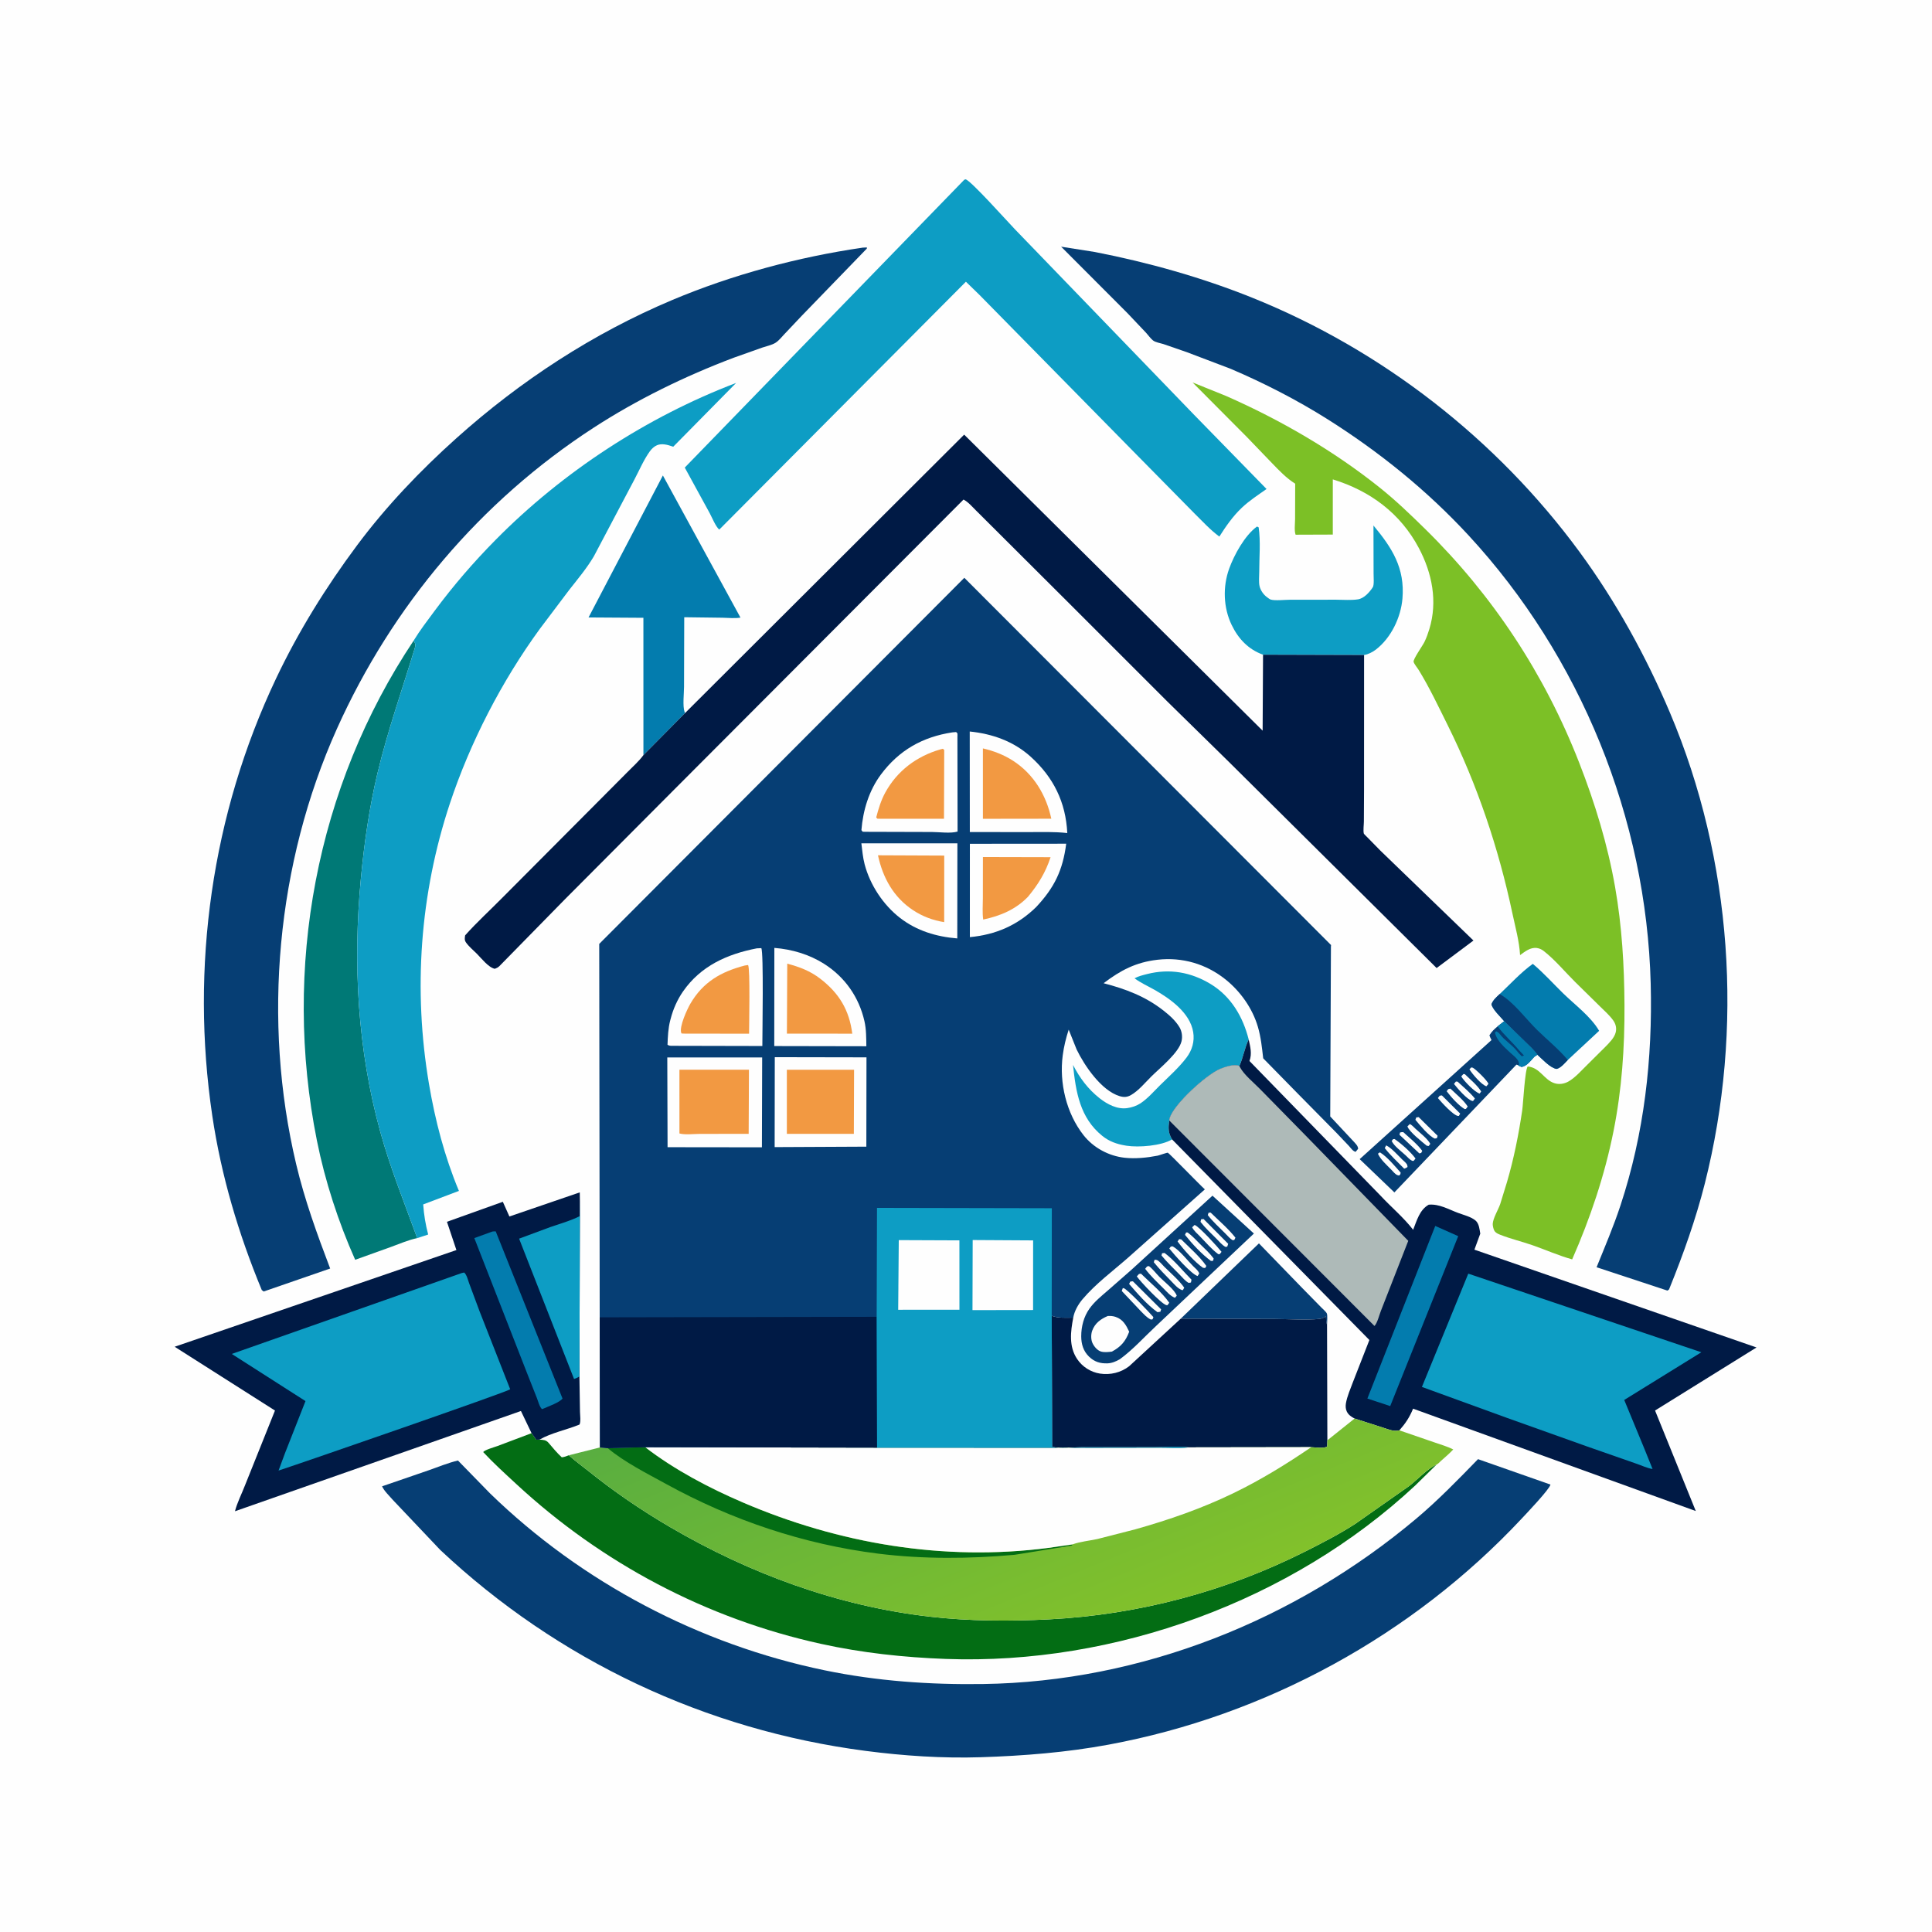 <svg version="1.1" xmlns="http://www.w3.org/2000/svg" style="display: block;" viewBox="0 0 2048 2048" width="1024" height="1024">
<defs>
	<linearGradient id="Gradient1" gradientUnits="userSpaceOnUse" x1="1153.02" y1="1739.17" x2="1005.9" y2="1379.73">
		<stop class="stop0" offset="0" stop-opacity="1" stop-color="rgb(130,193,43)"/>
		<stop class="stop1" offset="1" stop-opacity="1" stop-color="rgb(89,174,64)"/>
	</linearGradient>
</defs>
<path transform="translate(0,0)" fill="rgb(254,254,254)" d="M -0 -0 L 2048 0 L 2048 2048 L -0 2048 L -0 -0 z"/>
<path transform="translate(0,0)" fill="rgb(6,62,116)" d="M 1251.64 1397.84 L 1334.53 1318.04 L 1380.72 1365.66 L 1400.71 1386.03 C 1402.25 1387.68 1405.65 1390.45 1406.5 1392.34 C 1407.34 1394.23 1406.81 1401.28 1406.75 1403.65 L 1406.72 1404.57 C 1405.79 1401.56 1405.75 1398.48 1405.51 1395.35 C 1403.33 1396.9 1401.34 1397.8 1398.64 1398.09 C 1383.6 1399.67 1366.85 1398.2 1351.67 1398.18 L 1251.64 1397.84 z"/>
<path transform="translate(0,0)" fill="rgb(3,124,174)" d="M 1589.75 1053.72 C 1601.01 1043.15 1612.31 1030.68 1624.84 1021.73 C 1636.28 1031.29 1646.33 1042.58 1657 1052.99 C 1669.46 1065.15 1686.48 1077.71 1695.14 1092.72 L 1661.92 1123.63 C 1658.77 1126.83 1654.53 1132.11 1650 1133.11 C 1642.91 1131.76 1635.1 1122.87 1629.68 1118.06 C 1626.21 1112.96 1621.28 1108.7 1616.9 1104.35 L 1594.51 1082.52 C 1590.8 1078.04 1582.05 1069.94 1581.02 1064.5 C 1582.8 1059.9 1586.27 1057.07 1589.75 1053.72 z"/>
<path transform="translate(0,0)" fill="rgb(6,62,116)" d="M 1589.75 1053.72 C 1604.61 1062.21 1617.04 1079.65 1629.34 1091.73 C 1640.01 1102.22 1652.41 1112.14 1661.92 1123.63 C 1658.77 1126.83 1654.53 1132.11 1650 1133.11 C 1642.91 1131.76 1635.1 1122.87 1629.68 1118.06 C 1626.21 1112.96 1621.28 1108.7 1616.9 1104.35 L 1594.51 1082.52 C 1590.8 1078.04 1582.05 1069.94 1581.02 1064.5 C 1582.8 1059.9 1586.27 1057.07 1589.75 1053.72 z"/>
<path transform="translate(0,0)" fill="rgb(6,62,116)" d="M 1594.51 1082.52 L 1616.9 1104.35 C 1621.28 1108.7 1626.21 1112.96 1629.68 1118.06 L 1626.39 1120.3 C 1622.66 1124.32 1618.64 1130.03 1613 1131.03 C 1611.39 1130.45 1610.37 1130.17 1609.08 1129.01 L 1607.47 1128.56 L 1478.11 1264 L 1441.3 1228.74 L 1581.05 1102.5 C 1580.15 1100.84 1579.46 1099.28 1578.84 1097.5 C 1581.15 1093.45 1584.07 1090.97 1587.52 1087.96 L 1594.51 1082.52 z"/>
<path transform="translate(0,0)" fill="rgb(254,254,254)" d="M 1551.27 1138.5 L 1552.76 1138.64 C 1558.51 1144.29 1565.83 1150.17 1570.11 1156.98 L 1568.5 1159.25 C 1563.18 1157.68 1551.8 1145.91 1548.98 1141 L 1551.27 1138.5 z"/>
<path transform="translate(0,0)" fill="rgb(254,254,254)" d="M 1559.62 1131.5 L 1561.2 1131.82 C 1564.18 1133.24 1577.13 1145.84 1577.79 1149 L 1575.65 1151.5 C 1570.55 1150.09 1560.36 1138.11 1557.66 1133.5 L 1559.62 1131.5 z"/>
<path transform="translate(0,0)" fill="rgb(254,254,254)" d="M 1543.28 1146.5 L 1545.07 1146.55 C 1551.27 1152.3 1558.14 1157.92 1563.45 1164.5 L 1561.5 1167.12 L 1560.69 1167.04 C 1555.33 1165.79 1544.79 1153.5 1541.27 1149 L 1543.28 1146.5 z"/>
<path transform="translate(0,0)" fill="rgb(254,254,254)" d="M 1535.22 1154.5 L 1537.49 1153.97 C 1543.48 1159.8 1551.37 1165.99 1555.86 1173 L 1553.95 1175.5 L 1552.61 1175.65 C 1546.22 1172 1538 1162.66 1533.5 1156.73 L 1535.22 1154.5 z"/>
<path transform="translate(0,0)" fill="rgb(254,254,254)" d="M 1460.65 1223 L 1462.75 1221.5 C 1470.58 1226.34 1478.55 1236.06 1484.74 1243 C 1484.27 1245.44 1484.83 1244.39 1483.04 1246.13 L 1481.28 1245.67 C 1478.91 1244.7 1476.63 1241.8 1474.89 1240 C 1469.94 1234.87 1463.67 1229.49 1460.65 1223 z"/>
<path transform="translate(0,0)" fill="rgb(254,254,254)" d="M 1526.12 1161.5 L 1528.44 1161.17 L 1547.86 1180.5 L 1546.5 1182.89 L 1545.61 1182.96 C 1540.5 1182.35 1528 1168.46 1524.24 1164 L 1526.12 1161.5 z"/>
<path transform="translate(0,0)" fill="rgb(254,254,254)" d="M 1501.31 1184.5 L 1503.87 1184.2 L 1523.92 1203.98 L 1523.21 1206.5 L 1521 1206.95 C 1514.73 1204.49 1504.92 1192.49 1500.39 1187.02 L 1501.31 1184.5 z"/>
<path transform="translate(0,0)" fill="rgb(254,254,254)" d="M 1484.1 1200.5 C 1485.35 1200.12 1486.21 1200.1 1487.5 1200.08 C 1494.21 1206.31 1502.26 1212.59 1507.65 1219.98 L 1506.5 1222.16 L 1504.57 1222.68 L 1483.5 1202.9 L 1484.1 1200.5 z"/>
<path transform="translate(0,0)" fill="rgb(254,254,254)" d="M 1469.45 1214.13 C 1475.7 1217.49 1481.28 1224.18 1486.39 1229.11 C 1487.98 1230.64 1491.16 1233.09 1491.78 1235.24 L 1492.06 1237.06 C 1490.63 1238.09 1490.11 1238.36 1488.5 1238.83 C 1481.59 1231.75 1473.95 1224.81 1467.89 1217 L 1469.45 1214.13 z"/>
<path transform="translate(0,0)" fill="rgb(254,254,254)" d="M 1476.8 1207.5 L 1478.33 1207.46 C 1485.64 1212.43 1495.26 1220.98 1500.5 1228.07 L 1498.59 1230.5 C 1497.52 1230.65 1497.63 1230.8 1496.71 1230.37 C 1494.28 1229.24 1492.04 1226.56 1490.08 1224.74 C 1485.58 1220.55 1477.87 1215 1475.23 1209.5 L 1476.8 1207.5 z"/>
<path transform="translate(0,0)" fill="rgb(254,254,254)" d="M 1494.49 1191.5 C 1496.64 1192.49 1499.01 1195.18 1500.78 1196.81 C 1505.68 1201.32 1512.93 1206.78 1516.17 1212.5 L 1514.5 1214.8 L 1512.42 1214.53 C 1507.63 1210.55 1493.48 1199.47 1491.95 1194 L 1494.49 1191.5 z"/>
<path transform="translate(0,0)" fill="rgb(3,124,174)" d="M 1594.51 1082.52 L 1616.9 1104.35 C 1621.28 1108.7 1626.21 1112.96 1629.68 1118.06 L 1626.39 1120.3 C 1622.66 1124.32 1618.64 1130.03 1613 1131.03 C 1611.39 1130.45 1610.37 1130.17 1609.08 1129.01 L 1610.3 1128.55 C 1610.59 1123.3 1604.59 1119.3 1601.08 1116.04 C 1594.95 1110.33 1586.33 1102.91 1584.73 1094.5 L 1586 1093.22 C 1587.88 1094.19 1588.82 1094.71 1590.11 1096.44 C 1594.6 1102.51 1602.53 1107.38 1607.5 1113.49 C 1609.38 1115.8 1610.93 1117.65 1613.18 1119.72 L 1615.49 1118.84 L 1609.99 1113.01 C 1602.81 1104.29 1594.29 1097.14 1587.52 1087.96 L 1594.51 1082.52 z"/>
<path transform="translate(0,0)" fill="rgb(13,157,196)" d="M 1242.45 1207.81 C 1231.01 1214.71 1207.11 1216.48 1194.36 1214.54 L 1193 1214.31 C 1183.84 1212.82 1175.78 1209.97 1168.49 1204.09 C 1144.71 1184.94 1140.42 1157.38 1137.45 1128.86 C 1144.5 1142.64 1153.49 1154.69 1165.75 1164.28 C 1173.86 1170.63 1184.32 1176.17 1194.94 1174.64 C 1199.86 1173.93 1204.8 1172.29 1208.98 1169.55 C 1216.51 1164.61 1223.11 1156.91 1229.53 1150.57 C 1239.02 1141.2 1249.66 1131.79 1257.71 1121.17 C 1263.74 1113.22 1266.47 1103.84 1264.82 1093.95 C 1261.43 1073.65 1240.57 1058.74 1223.86 1049.27 C 1216.81 1045.28 1209.16 1041.89 1202.65 1037.05 C 1206.79 1034.78 1211.49 1033.68 1216.04 1032.52 C 1239.85 1026.49 1262.54 1030.49 1283.41 1043.17 C 1304.98 1056.28 1317.65 1077.93 1323.67 1101.95 C 1319.36 1110.71 1317.91 1120.95 1313.81 1129.98 C 1308.35 1127.68 1298.73 1130.78 1293.31 1133.07 C 1278.64 1139.25 1244.71 1170.07 1239.95 1185 C 1239.52 1186.34 1239.56 1186.54 1239.46 1187.76 C 1238.39 1195.64 1238.2 1200.69 1242.45 1207.81 z"/>
<path transform="translate(0,0)" fill="rgb(6,62,116)" d="M 1285.27 1267.46 L 1329.19 1307.61 L 1225.65 1405.43 C 1213.05 1417.16 1200.91 1430.77 1187.02 1440.87 C 1183 1443.19 1178.65 1445.05 1173.96 1445.21 C 1166.14 1445.47 1160.1 1443.58 1154.37 1438.06 C 1148.35 1432.24 1146.15 1424.71 1146.14 1416.5 C 1146.14 1406.22 1148.83 1395.78 1154.79 1387.33 C 1160.09 1379.82 1167.44 1373.92 1174.35 1367.96 L 1199.2 1346.17 L 1285.27 1267.46 z"/>
<path transform="translate(0,0)" fill="rgb(254,254,254)" d="M 1281.17 1285.5 L 1283.37 1285.42 C 1292.05 1293.93 1302.12 1302.47 1309.6 1311.98 L 1308.5 1314.29 L 1306.98 1314.76 C 1303.89 1313.22 1301.43 1310.09 1299.01 1307.67 C 1292.65 1301.32 1285.77 1295.1 1280.27 1288.02 L 1281.17 1285.5 z"/>
<path transform="translate(0,0)" fill="rgb(254,254,254)" d="M 1273.24 1292.5 L 1275.83 1292.21 L 1301.93 1318.5 L 1300.92 1321.5 L 1299.05 1321.77 C 1295.48 1319.83 1292.53 1316.16 1289.67 1313.29 C 1283.86 1307.47 1277.62 1301.76 1272.59 1295.24 L 1273.24 1292.5 z"/>
<path transform="translate(0,0)" fill="rgb(254,254,254)" d="M 1257.3 1306.5 L 1258.78 1306.44 C 1263.75 1309.85 1267.95 1314.64 1272.22 1318.86 C 1277.14 1323.72 1282.36 1328.43 1286.5 1333.99 L 1285.95 1336.5 L 1283.62 1336.64 C 1273.89 1329.48 1263.65 1318.49 1256.15 1309.02 L 1257.3 1306.5 z"/>
<path transform="translate(0,0)" fill="rgb(254,254,254)" d="M 1249.99 1313.5 L 1252.17 1313.84 C 1260.95 1322.55 1271.69 1331.89 1278.79 1341.98 L 1277.5 1344.17 L 1275.17 1343.88 C 1266.47 1337.87 1254.55 1324.58 1248.28 1316 L 1249.99 1313.5 z"/>
<path transform="translate(0,0)" fill="rgb(254,254,254)" d="M 1266.32 1298.5 C 1270.87 1299.83 1291.15 1322.16 1294.87 1327 L 1292.92 1329.5 L 1291.38 1329.45 C 1284.38 1324.27 1278.31 1317.09 1272.22 1310.83 C 1269.26 1307.78 1265.65 1304.8 1263.72 1301 L 1266.32 1298.5 z"/>
<path transform="translate(0,0)" fill="rgb(254,254,254)" d="M 1241.02 1321.5 C 1242.77 1321.21 1242.54 1320.86 1243.67 1321.53 C 1250.73 1325.73 1258.69 1336.07 1264.66 1342.06 C 1266.98 1344.39 1270.26 1346.84 1271.25 1350 L 1269.5 1352.67 C 1262.67 1350.54 1244.65 1329.91 1239.5 1323.52 L 1241.02 1321.5 z"/>
<path transform="translate(0,0)" fill="rgb(254,254,254)" d="M 1231.85 1328.5 L 1234.45 1328.17 C 1244.71 1335.78 1253.94 1347.35 1263.02 1356.5 L 1262.46 1359.5 L 1260.09 1359.95 C 1256.41 1358 1253.35 1354.08 1250.44 1351.14 C 1243.91 1344.54 1237.2 1338.05 1231.26 1330.91 L 1231.85 1328.5 z"/>
<path transform="translate(0,0)" fill="rgb(254,254,254)" d="M 1190.17 1365.5 L 1191.03 1365.47 C 1194.59 1366.06 1218.92 1391.78 1222.67 1396.22 L 1221.8 1398.5 L 1219.99 1398.8 C 1215.75 1396.84 1212.64 1393.18 1209.37 1389.93 L 1189.13 1368.5 L 1190.17 1365.5 z"/>
<path transform="translate(0,0)" fill="rgb(254,254,254)" d="M 1223.86 1335.5 C 1224.98 1335.31 1224.39 1335.33 1225.9 1335.58 C 1228.35 1335.98 1232.21 1340.84 1234.16 1342.79 C 1241.17 1349.77 1249.67 1356.93 1255.34 1364.98 L 1253.94 1367.5 L 1253.01 1367.57 C 1248.62 1366 1245.08 1361.73 1241.89 1358.44 C 1235.47 1351.83 1228.86 1345.2 1223.09 1338.02 L 1223.86 1335.5 z"/>
<path transform="translate(0,0)" fill="rgb(254,254,254)" d="M 1215.9 1342.5 L 1217.92 1342.09 C 1222.07 1345.3 1225.32 1349.77 1229 1353.52 C 1233.91 1358.51 1245.23 1367.14 1247.41 1373.5 L 1245.5 1375.72 C 1240.83 1373.97 1237.1 1369.56 1233.65 1366.11 C 1226.98 1359.46 1219.57 1352.52 1213.92 1345 L 1215.9 1342.5 z"/>
<path transform="translate(0,0)" fill="rgb(254,254,254)" d="M 1198.17 1358.5 L 1200.88 1358.21 L 1230.82 1387.98 L 1230.03 1390.5 L 1226.99 1390.98 C 1215.89 1383.03 1205.84 1371.36 1196.9 1361.02 L 1198.17 1358.5 z"/>
<path transform="translate(0,0)" fill="rgb(254,254,254)" d="M 1207.36 1350.5 L 1209.46 1350.12 C 1219.1 1359.65 1231.88 1369.96 1239.47 1381 L 1237.5 1383.6 L 1236.28 1383.46 C 1230.92 1381.99 1208.76 1358.47 1205.06 1353 L 1207.36 1350.5 z"/>
<path transform="translate(0,0)" fill="rgb(254,254,254)" d="M 1174.32 1395 C 1177.24 1394.87 1179.76 1395.01 1182.56 1395.95 C 1190.4 1398.59 1193.7 1404.64 1196.99 1411.67 C 1193.15 1421.92 1188.18 1427.62 1178.69 1432.75 C 1175.14 1433.22 1171 1433.69 1167.5 1432.8 C 1163.36 1431.75 1159.88 1427.51 1158.12 1423.8 C 1156.33 1420 1156.36 1414.5 1157.78 1410.58 C 1160.71 1402.56 1166.8 1398.19 1174.32 1395 z"/>
<path transform="translate(0,0)" fill="rgb(13,157,196)" d="M 1338.88 694.011 C 1323.32 688.421 1312.72 677.191 1305.62 662.494 C 1296.76 644.148 1296.07 621.996 1302.93 602.903 C 1308.22 588.163 1319.7 567.298 1332.5 558.13 L 1334.23 559 C 1336.43 573.956 1334.82 590.996 1334.84 606.175 C 1334.85 610.869 1334.15 616.941 1335.22 621.502 C 1336.24 625.825 1339.37 630.318 1342.92 632.909 C 1343.91 633.625 1345.73 635.128 1346.88 635.52 C 1351.16 636.982 1362.38 635.76 1367.27 635.764 L 1416.34 635.72 C 1423.71 635.705 1432.21 636.473 1439.48 635.34 C 1446.05 634.315 1451.8 627.723 1455.21 622.518 C 1456.82 620.049 1456.02 611.277 1456.05 608 L 1455.93 557.061 C 1475.75 580.868 1489.37 602.213 1486.66 634.5 C 1484.97 654.49 1474.6 676.225 1458.5 688.574 C 1455.17 691.129 1450.18 693.8 1445.98 694.306 L 1338.88 694.011 z"/>
<path transform="translate(0,0)" fill="rgb(3,124,174)" d="M 682.053 800.467 L 682.029 654.891 L 623.883 654.519 L 702.681 504.012 L 784.938 654.677 C 779.063 655.747 771.985 654.889 765.997 654.817 L 725.313 654.294 L 725.103 728.066 C 725.095 735.09 723.45 748.513 725.719 754.794 L 726.23 755.835 L 682.053 800.467 z"/>
<path transform="translate(0,0)" fill="rgb(0,121,118)" d="M 438.481 679.068 C 440.551 682.947 440.874 683.205 439.508 687.69 C 426.093 731.747 410.77 775.075 400.072 819.997 C 391.398 856.417 386.059 894.081 382.538 931.316 C 374 1021.6 378.953 1112.28 403.184 1200 C 413.869 1238.68 428.617 1274.9 442.273 1312.45 C 433.189 1314.28 423.339 1318.59 414.601 1321.74 L 376.494 1335.43 C 358.621 1295.15 344.579 1252.19 335.921 1208.97 C 299.374 1026.53 334.957 834.214 438.481 679.068 z"/>
<path transform="translate(0,0)" fill="rgb(0,26,69)" d="M 1114.86 1394.79 C 1121.96 1397.49 1130.18 1396.79 1137.69 1396.77 C 1134.85 1411.58 1132.87 1427.21 1141.76 1440.55 C 1147.27 1448.83 1156.22 1454.56 1166.05 1456.07 C 1176.97 1457.74 1188.21 1455.04 1196.96 1448.25 L 1251.64 1397.84 L 1351.67 1398.18 C 1366.85 1398.2 1383.6 1399.67 1398.64 1398.09 C 1401.34 1397.8 1403.33 1396.9 1405.51 1395.35 C 1405.75 1398.48 1405.79 1401.56 1406.72 1404.57 L 1407.06 1526.77 L 1406.81 1533.5 C 1403.17 1535.55 1394.28 1534.25 1389.92 1534.1 L 1259.96 1534.29 C 1248.24 1532.97 1235.21 1534.09 1223.31 1534.1 L 1145.99 1534.17 C 1136.55 1534.18 1124.23 1535.8 1115.3 1533.77 L 1114.86 1394.79 z"/>
<path transform="translate(0,0)" fill="rgb(3,109,20)" d="M 563.474 1519.23 L 568.5 1526.18 L 571.893 1526.05 C 575.908 1526.4 578.719 1526.22 581.504 1529.48 C 586.072 1534.82 590.316 1540.04 595.5 1544.81 C 598.215 1544.54 600.444 1543.64 602.955 1542.65 C 609.443 1548.53 616.588 1553.59 623.403 1559.07 C 650.983 1581.25 679.916 1600.99 710.469 1618.85 C 794.975 1668.26 888.167 1702.54 985.772 1713.75 C 1027.19 1718.51 1070 1718.72 1111.61 1716.61 C 1206.4 1711.79 1299.32 1687.14 1384 1644.44 C 1401.91 1635.41 1420.03 1626.11 1436.86 1615.18 L 1493.58 1575.37 C 1502.68 1568.45 1512.69 1557.12 1522.9 1552.42 L 1500.21 1574.68 C 1368.82 1697.2 1181.75 1765.07 1002.67 1758.54 C 958.116 1756.91 913.909 1752.15 870.316 1742.56 C 749.161 1715.93 638.003 1657.22 547.153 1573 C 535.277 1561.99 523.276 1551.16 512.244 1539.29 C 513.445 1537.03 524.439 1533.91 527.322 1532.86 L 563.474 1519.23 z"/>
<path transform="translate(0,0)" fill="rgb(13,157,196)" d="M 1022.2 190.5 L 1023.61 190.086 C 1029.31 191.526 1067.89 234.809 1075.89 243.077 L 1265.81 439.739 L 1342.59 518.365 C 1333.69 524.641 1324.44 530.61 1316.5 538.113 C 1306.87 547.213 1299.64 557.695 1292.57 568.789 C 1282.95 561.793 1274.44 552.343 1265.95 544.02 L 1206.38 483.569 L 1038.34 312.674 L 1023.9 298.635 L 762.426 561.425 C 758.426 557.843 754.957 548.819 752.255 543.875 L 725.883 495.647 L 1022.2 190.5 z"/>
<path transform="translate(0,0)" fill="rgb(13,157,196)" d="M 438.481 679.068 C 445.093 668.226 453.012 657.917 460.57 647.715 C 480.487 620.835 501.996 595.921 525.5 572.128 C 596.604 500.149 685.806 441.915 780.319 405.925 L 713.647 473.563 L 712.428 473.129 C 707.49 471.426 701.563 469.835 696.5 471.929 C 693.462 473.185 690.788 475.756 688.886 478.379 C 682.487 487.201 677.65 498.571 672.534 508.253 L 629.502 589.749 C 621.915 602.564 612.445 613.783 603.291 625.463 L 572.133 666.789 C 531.891 722 498.266 787.11 476.816 851.969 C 445.067 947.968 437.898 1049.46 454.734 1149 C 461.274 1187.66 471.312 1226.17 486.472 1262.41 L 448.602 1276.75 C 449.378 1287.62 451.084 1298.11 453.881 1308.65 L 442.273 1312.45 C 428.617 1274.9 413.869 1238.68 403.184 1200 C 378.953 1112.28 374 1021.6 382.538 931.316 C 386.059 894.081 391.398 856.417 400.072 819.997 C 410.77 775.075 426.093 731.747 439.508 687.69 C 440.874 683.205 440.551 682.947 438.481 679.068 z"/>
<path transform="translate(0,0)" fill="rgb(0,26,69)" d="M 563.474 1519.23 L 552.216 1495.72 L 249.083 1601.99 C 251.346 1592.98 256.354 1583.28 259.731 1574.46 L 291.485 1495.23 L 185.138 1427.61 L 483.812 1325.11 L 473.79 1295.15 L 533.024 1273.95 L 539.985 1289.53 L 614.587 1263.97 L 614.723 1273.5 L 614.22 1459.16 L 614.806 1496.31 C 614.86 1499.72 615.881 1507.35 614.262 1510.1 C 600.713 1515.67 584.457 1518.83 571.893 1526.05 L 568.5 1526.18 L 563.474 1519.23 z"/>
<path transform="translate(0,0)" fill="rgb(3,124,174)" d="M 521.859 1305.5 C 523.167 1305.27 524.183 1305.28 525.5 1305.33 L 596.303 1482.53 C 592.935 1486.81 581.651 1490.66 576.5 1493.01 L 574.53 1493.75 C 571.84 1491.19 570.518 1485.55 569.16 1482.06 L 558.509 1455.09 L 502.805 1312.43 L 521.859 1305.5 z"/>
<path transform="translate(0,0)" fill="rgb(13,157,196)" d="M 614.22 1459.16 C 612.279 1460.22 610.651 1461.15 608.5 1461.76 L 550.264 1313.03 L 583.232 1300.79 C 593.658 1297.21 604.548 1294.19 614.423 1289.23 L 614.723 1273.5 L 614.22 1459.16 z"/>
<path transform="translate(0,0)" fill="rgb(13,157,196)" d="M 489.416 1349.5 L 492.014 1348.92 C 494.759 1351.18 496.078 1357 497.297 1360.29 L 508.58 1390.58 L 540.835 1472.7 C 538.17 1475.3 320.921 1550.5 295.278 1558.86 L 302.017 1540.64 L 323.832 1485.21 L 245.679 1435.23 L 489.416 1349.5 z"/>
<path transform="translate(0,0)" fill="rgb(124,192,38)" d="M 1264.16 405.407 L 1299.29 419.57 C 1356.92 444.862 1413.71 477.747 1462.89 517.134 C 1479.72 530.611 1495.33 545.617 1510.7 560.713 C 1582.59 631.327 1637.51 714.817 1674.1 808.729 C 1690.82 851.649 1704.15 895.16 1712.11 940.566 C 1719.33 981.766 1721.8 1023.68 1722.02 1065.46 C 1722.25 1110.55 1719.25 1154.81 1710.39 1199.1 C 1700.99 1246.08 1685.78 1291.18 1666.56 1334.99 C 1652.61 1331.14 1638.44 1324.85 1624.7 1320.05 C 1613.46 1316.12 1601.56 1313.33 1590.5 1308.98 C 1587.98 1307.99 1585.46 1306.97 1584.05 1304.54 C 1583.13 1302.96 1582.28 1299.34 1582.35 1297.5 C 1582.58 1291.49 1588.22 1282.28 1590.25 1276.45 L 1597.4 1253.25 C 1604.76 1228.22 1609.81 1202.8 1613.62 1177 C 1614.64 1170.05 1616.46 1133.79 1619.46 1130.5 C 1632.71 1131.76 1636.6 1144.73 1647.94 1148.28 C 1652.67 1149.76 1657.92 1148.96 1662.23 1146.65 C 1669.55 1142.74 1676.84 1134.26 1682.8 1128.48 L 1701.69 1109.72 C 1705.76 1105.57 1711.2 1100.27 1712.68 1094.5 C 1713.84 1089.98 1712.84 1085.63 1710.21 1081.88 C 1706.33 1076.33 1700.81 1071.55 1696.01 1066.79 L 1669.69 1040.91 C 1658.91 1030.23 1648.38 1017.44 1636.5 1008.17 C 1634.23 1006.4 1631.88 1005.28 1629.01 1004.91 C 1622.23 1004.03 1616.5 1008.72 1611.34 1012.46 C 1610.5 997.704 1606.32 982.877 1603.26 968.447 C 1588.6 899.186 1566.05 832.034 1534.53 768.561 C 1524.84 749.058 1515.34 728.918 1503.95 710.325 C 1502.54 708.014 1499.16 704.081 1498.48 701.58 C 1497.75 698.881 1508 684.519 1509.97 680.5 C 1512.13 676.121 1513.76 671.463 1515.18 666.801 C 1524.09 637.501 1518.11 607.528 1504.06 581 C 1484.48 544.035 1452.37 520.333 1412.83 508.156 L 1412.82 566.675 L 1373.39 566.815 C 1371.79 562.403 1372.84 554.96 1372.84 550.194 L 1372.95 512.724 C 1363.4 506.714 1356.02 498.835 1348.22 490.79 L 1321.61 463.13 L 1264.16 405.407 z"/>
<path transform="translate(0,0)" fill="rgb(0,26,69)" d="M 726.23 755.835 L 1022.06 460.734 L 1338.44 774.535 L 1338.88 694.011 L 1445.98 694.306 L 1445.94 836.565 L 1445.77 870.879 C 1445.75 874.4 1444.91 880.236 1445.69 883.557 C 1445.83 884.159 1448.83 886.94 1449.33 887.47 L 1463.28 901.709 L 1561.94 997.001 L 1522.88 1026.17 L 1302.5 807.466 L 1237.57 743.774 L 1130.85 637.082 L 1058.94 565.375 L 1034.49 541.014 C 1030.74 537.303 1026.09 531.874 1021.37 529.553 L 712.105 839.564 L 598.803 953.315 L 529.423 1024.09 C 527.861 1025.6 526.494 1026.22 524.5 1026.98 C 517.701 1025.54 510.256 1015.77 505.314 1010.85 C 501.649 1007.19 496.867 1003.25 493.934 999 C 492.226 996.524 492.611 994.279 493.075 991.5 C 505.462 977.59 519.493 964.862 532.569 951.571 L 634.049 849.675 L 665.235 818.324 C 670.79 812.683 677.383 806.845 682.053 800.467 L 726.23 755.835 z"/>
<path transform="translate(0,0)" fill="rgb(0,26,69)" d="M 1323.67 1101.95 C 1325.37 1109.81 1327.33 1116.86 1324.5 1124.71 L 1463.32 1267.35 C 1474.59 1279.48 1487.93 1290.57 1497.99 1303.64 C 1501.88 1293.86 1504.77 1282.51 1514.5 1277.03 C 1525.54 1276 1535.5 1281.95 1545.61 1285.72 C 1551.26 1287.83 1559.72 1289.9 1564.27 1293.95 C 1567.91 1297.19 1568.4 1303.18 1569.15 1307.73 L 1562.94 1324.7 L 1861.97 1428.37 L 1754.43 1495.21 L 1797.6 1601.76 L 1497.93 1493.24 C 1494.11 1502.53 1489.98 1508.7 1483.4 1516.22 C 1477.55 1517.8 1471.79 1515.21 1466.25 1513.43 L 1435.93 1503.72 C 1432.53 1501.93 1429.34 1499.82 1427.65 1496.26 C 1426.39 1493.58 1426.24 1490.55 1426.72 1487.67 C 1427.97 1480.11 1431.6 1472.1 1434.23 1464.93 L 1451.6 1420.47 L 1242.45 1207.81 C 1238.2 1200.69 1238.39 1195.64 1239.46 1187.76 C 1239.56 1186.54 1239.52 1186.34 1239.95 1185 C 1244.71 1170.07 1278.64 1139.25 1293.31 1133.07 C 1298.73 1130.78 1308.35 1127.68 1313.81 1129.98 C 1317.91 1120.95 1319.36 1110.71 1323.67 1101.95 z"/>
<path transform="translate(0,0)" fill="rgb(3,124,174)" d="M 1521.43 1299.55 L 1545.77 1310.38 L 1473.68 1490.51 L 1449.48 1482.51 L 1521.43 1299.55 z"/>
<path transform="translate(0,0)" fill="rgb(174,186,184)" d="M 1239.46 1187.76 C 1239.56 1186.54 1239.52 1186.34 1239.95 1185 C 1244.71 1170.07 1278.64 1139.25 1293.31 1133.07 C 1298.73 1130.78 1308.35 1127.68 1313.81 1129.98 L 1314.59 1131.54 C 1318.8 1139.37 1329.19 1147.78 1335.46 1154.21 L 1383.7 1203.36 L 1492.81 1315.34 L 1463.88 1389.38 C 1462.2 1393.53 1460.04 1402.61 1456.99 1405.58 L 1239.46 1187.76 z"/>
<path transform="translate(0,0)" fill="rgb(13,157,196)" d="M 1556.44 1350.12 L 1803.49 1433.45 L 1721.75 1484.01 L 1743 1535.46 L 1751.78 1557.19 C 1746.18 1556.4 1739.88 1553.32 1734.41 1551.49 L 1682.38 1533.32 L 1597.92 1503.18 L 1507.29 1470.21 L 1556.44 1350.12 z"/>
<path transform="translate(0,0)" fill="rgb(6,62,116)" d="M 1566.77 1546.76 L 1643.55 1573.71 C 1642.92 1578.35 1617.59 1604.93 1613.18 1609.64 C 1497.44 1733.43 1341.75 1818.56 1175.12 1849.4 C 1130.56 1857.65 1085.18 1861.26 1039.93 1862.72 C 999.178 1864.03 957.924 1861.29 917.5 1856.01 C 747.842 1833.84 591.329 1760.13 466.663 1642.99 L 416.38 1589.92 C 412.854 1585.82 407.165 1580.47 405.019 1575.55 L 454.411 1558.56 C 464.679 1554.99 474.879 1550.69 485.462 1548.21 L 519.379 1582.97 C 616.596 1677.52 741.475 1743.14 874.205 1770.6 C 929.585 1782.05 985.523 1785.95 1041.97 1785.14 C 1210.09 1782.74 1373.37 1717.49 1501.5 1609.64 C 1524.6 1590.2 1545.73 1568.38 1566.77 1546.76 z"/>
<path transform="translate(0,0)" fill="rgb(6,62,116)" d="M 914.576 262.5 L 918.937 262.297 L 918.884 263.5 L 850.168 334.454 L 831.602 354.087 C 828.711 357.126 825.508 361.25 821.971 363.429 C 818.132 365.794 812.555 366.931 808.275 368.374 L 777.711 379.226 C 726.072 398.747 675.453 423.417 629.092 453.513 C 509.252 531.306 415.465 642.639 357.088 772.657 C 293.12 915.127 277.94 1082.17 313.935 1234 C 322.989 1272.18 336.079 1308.09 349.988 1344.69 L 279.5 1369.06 L 277.489 1367.5 C 252.834 1307.99 234.486 1246.43 225.019 1182.65 C 201.63 1025.1 224.373 863.177 292.715 719.094 C 316.312 669.344 345.559 622.307 378.416 578.187 C 409.233 536.806 445.422 498.885 483.806 464.5 C 551.665 403.712 628.522 353.43 712.652 317.998 C 776.488 291.113 846.081 272.471 914.576 262.5 z"/>
<path transform="translate(0,0)" fill="rgb(6,62,116)" d="M 1124.84 261.499 L 1160.6 267.131 C 1217.4 278.192 1273.98 294.078 1327.69 315.699 C 1465.01 370.977 1586.65 465.668 1674.28 584.928 C 1712.84 637.417 1745 695.874 1770.34 755.767 C 1836.27 911.599 1848.61 1090.82 1807.17 1254.62 C 1797.61 1292.4 1784.51 1329.1 1769.93 1365.19 C 1768.87 1367.6 1769.68 1366.64 1767.5 1368.08 L 1692.44 1343.33 C 1701.28 1321.52 1710.44 1300.05 1717.82 1277.68 C 1742.94 1201.51 1751.87 1122.55 1749.81 1042.67 C 1745.3 867.806 1675.44 695.909 1556.65 567.414 C 1512.66 519.828 1461.99 478.898 1407.2 444.361 C 1374.76 423.907 1339.93 406.077 1304.68 391.006 L 1258.03 373.289 L 1233.1 364.68 C 1229.89 363.677 1224.84 362.941 1222.19 360.837 C 1219.55 358.738 1216.81 354.804 1214.42 352.279 L 1195.08 331.879 L 1124.84 261.499 z"/>
<path transform="translate(0,0)" fill="url(#Gradient1)" d="M 1435.93 1503.72 L 1466.25 1513.43 C 1471.79 1515.21 1477.55 1517.8 1483.4 1516.22 L 1520.69 1529.04 C 1527.18 1531.38 1534.46 1533.29 1540.5 1536.51 C 1536.42 1540.85 1531.81 1544.74 1527.37 1548.72 C 1526.15 1549.81 1524.36 1551.87 1522.9 1552.42 C 1512.69 1557.12 1502.68 1568.45 1493.58 1575.37 L 1436.86 1615.18 C 1420.03 1626.11 1401.91 1635.41 1384 1644.44 C 1299.32 1687.14 1206.4 1711.79 1111.61 1716.61 C 1070 1718.72 1027.19 1718.51 985.772 1713.75 C 888.167 1702.54 794.975 1668.26 710.469 1618.85 C 679.916 1600.99 650.983 1581.25 623.403 1559.07 C 616.588 1553.59 609.443 1548.53 602.955 1542.65 L 636.012 1534.35 L 644.243 1535.13 L 683.953 1534.1 L 929.744 1534.56 L 1165.11 1534.67 L 1228.74 1534.57 C 1239 1534.55 1249.8 1535.33 1259.96 1534.29 L 1389.92 1534.1 C 1394.28 1534.25 1403.17 1535.55 1406.81 1533.5 L 1407.06 1526.77 L 1435.93 1503.72 z"/>
<path transform="translate(0,0)" fill="rgb(3,109,20)" d="M 644.243 1535.13 L 683.953 1534.1 C 714.965 1557.99 751.659 1577.3 787.539 1592.69 C 889.361 1636.37 1000.26 1655.11 1110.66 1640.92 L 1136.82 1637.14 L 1136.42 1638.3 L 1075.59 1648.14 C 1028.06 1652.45 978.364 1652.83 931 1646.93 C 851.984 1637.08 775.691 1611.39 706 1573.03 C 685.574 1561.78 662.159 1550.11 644.243 1535.13 z"/>
<path transform="translate(0,0)" fill="rgb(254,254,254)" d="M 1259.96 1534.29 L 1389.92 1534.1 C 1363.29 1552.26 1336.06 1569 1307 1583.04 C 1273.58 1599.18 1239.12 1611.09 1203.44 1621.15 L 1163.26 1631.43 C 1154.77 1633.26 1144.91 1634.19 1136.82 1637.14 L 1110.66 1640.92 C 1000.26 1655.11 889.361 1636.37 787.539 1592.69 C 751.659 1577.3 714.965 1557.99 683.953 1534.1 L 929.744 1534.56 L 1165.11 1534.67 L 1228.74 1534.57 C 1239 1534.55 1249.8 1535.33 1259.96 1534.29 z"/>
<path transform="translate(0,0)" fill="rgb(6,62,116)" d="M 635.708 1396.42 L 635.208 1000.58 L 1022.22 612.487 L 1410.97 1001.79 L 1410.84 1003.45 L 1410.1 1183.49 L 1435.32 1210.48 C 1437.38 1212.86 1439.41 1214.53 1439.69 1217.74 L 1437 1221 C 1434.03 1220.24 1432.06 1217.12 1430.08 1214.93 L 1416.9 1201.05 L 1375.72 1159.28 L 1339.04 1121.86 C 1337.73 1110.51 1336.63 1099.4 1333.39 1088.4 C 1327.64 1068.87 1314.92 1050.9 1299.08 1038.22 C 1278.53 1021.79 1253.23 1014.37 1227 1017.38 C 1204.14 1020 1187.85 1028.54 1169.86 1042.26 C 1193.24 1048.34 1214.24 1056.23 1233.38 1071.27 C 1239.78 1076.3 1246.04 1081.82 1250.28 1088.87 C 1252.87 1093.2 1253.62 1098.75 1252.5 1103.65 C 1249.67 1116 1229.33 1132.3 1220.45 1141.12 C 1213.98 1147.55 1206.87 1156.23 1198.95 1160.77 C 1194.84 1163.13 1191.33 1163.32 1186.83 1161.95 C 1167.45 1156.05 1149.68 1129.81 1141.27 1112.5 L 1132.86 1091.47 C 1129.92 1100.58 1127.78 1109.28 1126.53 1118.77 C 1122.71 1147.81 1130.36 1180.11 1148.56 1203.3 C 1159.05 1216.67 1175.31 1225.41 1192.16 1227.26 C 1203.52 1228.51 1215.96 1227.23 1227.16 1225.05 C 1228.8 1224.73 1237.11 1221.69 1237.96 1221.93 C 1239.26 1222.3 1271.72 1255.89 1277.19 1260.79 L 1196 1333.01 C 1179.84 1347.23 1161.52 1360.74 1147.57 1377.2 C 1143.01 1382.58 1138.89 1389.74 1137.69 1396.77 C 1130.18 1396.79 1121.96 1397.49 1114.86 1394.79 L 1115.3 1533.77 C 1124.23 1535.8 1136.55 1534.18 1145.99 1534.17 L 1223.31 1534.1 C 1235.21 1534.09 1248.24 1532.97 1259.96 1534.29 C 1249.8 1535.33 1239 1534.55 1228.74 1534.57 L 1165.11 1534.67 L 929.744 1534.56 L 683.953 1534.1 L 644.243 1535.13 L 636.012 1534.35 L 635.708 1396.42 z"/>
<path transform="translate(0,0)" fill="rgb(254,254,254)" d="M 1028.11 894.448 L 1130.23 894.367 C 1126.58 922.521 1117.83 940.702 1098.39 961.498 C 1078.53 980.93 1055.55 990.803 1028.1 993.399 L 1028.11 894.448 z"/>
<path transform="translate(0,0)" fill="rgb(242,153,66)" d="M 1041.94 908.48 L 1113.66 908.648 C 1108.42 924.721 1100.49 937.62 1089.74 950.579 C 1076.63 964.163 1060.37 970.921 1042.24 974.762 C 1041.2 967.489 1041.88 959.536 1041.88 952.147 L 1041.94 908.48 z"/>
<path transform="translate(0,0)" fill="rgb(254,254,254)" d="M 913.086 893.975 L 1014.88 893.99 L 1014.76 994.771 C 992.663 992.975 971.905 986.778 954.164 973.087 C 936.24 959.253 922.298 938.055 916.542 916.186 C 914.653 909.009 914.013 901.324 913.086 893.975 z"/>
<path transform="translate(0,0)" fill="rgb(242,153,66)" d="M 930.688 906.645 L 1000.93 906.951 L 1000.87 977.507 C 989.007 975.605 978.036 971.535 967.968 964.902 C 947.21 951.226 935.801 930.436 930.688 906.645 z"/>
<path transform="translate(0,0)" fill="rgb(254,254,254)" d="M 820.849 1004.82 C 839.449 1006.28 857.761 1011.67 873.571 1021.7 C 895.719 1035.75 910.563 1057.06 916.349 1082.5 C 918.342 1091.26 918.218 1100.13 918.369 1109.07 L 820.75 1108.88 L 820.849 1004.82 z"/>
<path transform="translate(0,0)" fill="rgb(242,153,66)" d="M 834.518 1021.52 C 847.475 1024.94 858.843 1029.24 869.547 1037.49 C 889.564 1052.91 900.236 1070.67 903.449 1095.75 L 834.156 1095.68 L 834.518 1021.52 z"/>
<path transform="translate(0,0)" fill="rgb(254,254,254)" d="M 802.303 1005.28 L 807 1005.07 C 809.613 1008.75 808.102 1096.32 808.114 1108.82 L 713.75 1108.61 C 711.436 1108.59 709.584 1108.84 707.593 1107.5 C 707.886 1098.97 708.293 1090.1 710.43 1081.82 L 710.916 1080 C 713.543 1069.78 717.977 1059.71 724.011 1051.01 C 742.826 1023.9 770.831 1011.38 802.303 1005.28 z"/>
<path transform="translate(0,0)" fill="rgb(242,153,66)" d="M 789.428 1023.5 L 793 1022.98 C 795.369 1026.55 794.044 1086.38 794.05 1095.78 L 725.75 1095.68 L 722.5 1095.54 L 722.112 1094.79 C 719.897 1088.17 728.523 1069.61 731.799 1064 C 745.261 1040.95 764.192 1030.12 789.428 1023.5 z"/>
<path transform="translate(0,0)" fill="rgb(254,254,254)" d="M 1009.43 776.358 L 1013.5 776.007 C 1013.97 776.505 1014.62 776.878 1014.9 777.5 C 1015.06 777.864 1014.9 780.84 1014.91 781.447 L 1014.93 796.756 L 1015.07 881.477 C 1008.07 883.702 995.442 881.969 987.896 881.951 L 918.75 881.752 L 914.5 881.675 L 913.135 880 C 914.803 858.987 921.109 838.066 933.824 820.995 C 953.008 795.24 977.907 781.189 1009.43 776.358 z"/>
<path transform="translate(0,0)" fill="rgb(242,153,66)" d="M 996.458 794.5 L 999.5 793.722 L 1000.91 795 L 1000.68 867.908 L 932.75 867.912 L 930 867.822 L 928.821 866.5 C 931.226 857.342 933.92 848.306 938.516 839.974 C 951.153 817.063 971.55 801.766 996.458 794.5 z"/>
<path transform="translate(0,0)" fill="rgb(254,254,254)" d="M 1027.96 775.426 C 1051.93 777.864 1074.46 785.781 1092.6 802.182 C 1116.82 824.076 1129.75 850.409 1131.37 883.074 C 1117.72 881.534 1103.74 882.066 1090.03 882.049 L 1028.06 882.017 L 1027.96 775.426 z"/>
<path transform="translate(0,0)" fill="rgb(242,153,66)" d="M 1041.92 793.34 C 1053.4 795.983 1064.38 800.22 1074.26 806.678 C 1095.86 820.783 1109.11 842.976 1114.43 867.87 L 1041.93 867.967 L 1041.92 793.34 z"/>
<path transform="translate(0,0)" fill="rgb(254,254,254)" d="M 821.301 1120.65 L 918.506 1120.83 L 918.359 1215.51 L 821.16 1215.98 L 821.301 1120.65 z"/>
<path transform="translate(0,0)" fill="rgb(242,153,66)" d="M 834.085 1134.01 L 905.359 1134 L 905.116 1201.93 L 834.103 1201.95 L 834.085 1134.01 z"/>
<path transform="translate(0,0)" fill="rgb(254,254,254)" d="M 707.357 1120.94 L 807.934 1120.94 L 807.657 1216.2 L 707.648 1216.08 L 707.357 1120.94 z"/>
<path transform="translate(0,0)" fill="rgb(242,153,66)" d="M 720.22 1133.91 L 793.93 1133.92 L 793.623 1201.92 L 741.7 1201.98 C 735.344 1201.98 726.156 1203.15 720.237 1201.52 L 720.22 1133.91 z"/>
<path transform="translate(0,0)" fill="rgb(0,26,69)" d="M 635.708 1396.42 L 929.308 1395.87 L 929.744 1534.56 L 683.953 1534.1 L 644.243 1535.13 L 636.012 1534.35 L 635.708 1396.42 z"/>
<path transform="translate(0,0)" fill="rgb(13,157,196)" d="M 929.308 1395.87 L 929.67 1280.4 L 1114.97 1280.78 L 1114.86 1394.79 L 1115.3 1533.77 C 1124.23 1535.8 1136.55 1534.18 1145.99 1534.17 L 1223.31 1534.1 C 1235.21 1534.09 1248.24 1532.97 1259.96 1534.29 C 1249.8 1535.33 1239 1534.55 1228.74 1534.57 L 1165.11 1534.67 L 929.744 1534.56 L 929.308 1395.87 z"/>
<path transform="translate(0,0)" fill="rgb(254,254,254)" d="M 952.736 1314.58 L 1017.01 1314.84 L 1017.05 1388.38 L 952.12 1388.41 L 952.736 1314.58 z"/>
<path transform="translate(0,0)" fill="rgb(254,254,254)" d="M 1031.09 1314.49 L 1095.15 1314.87 L 1095.11 1388.68 L 1030.87 1388.77 L 1031.09 1314.49 z"/>
</svg>